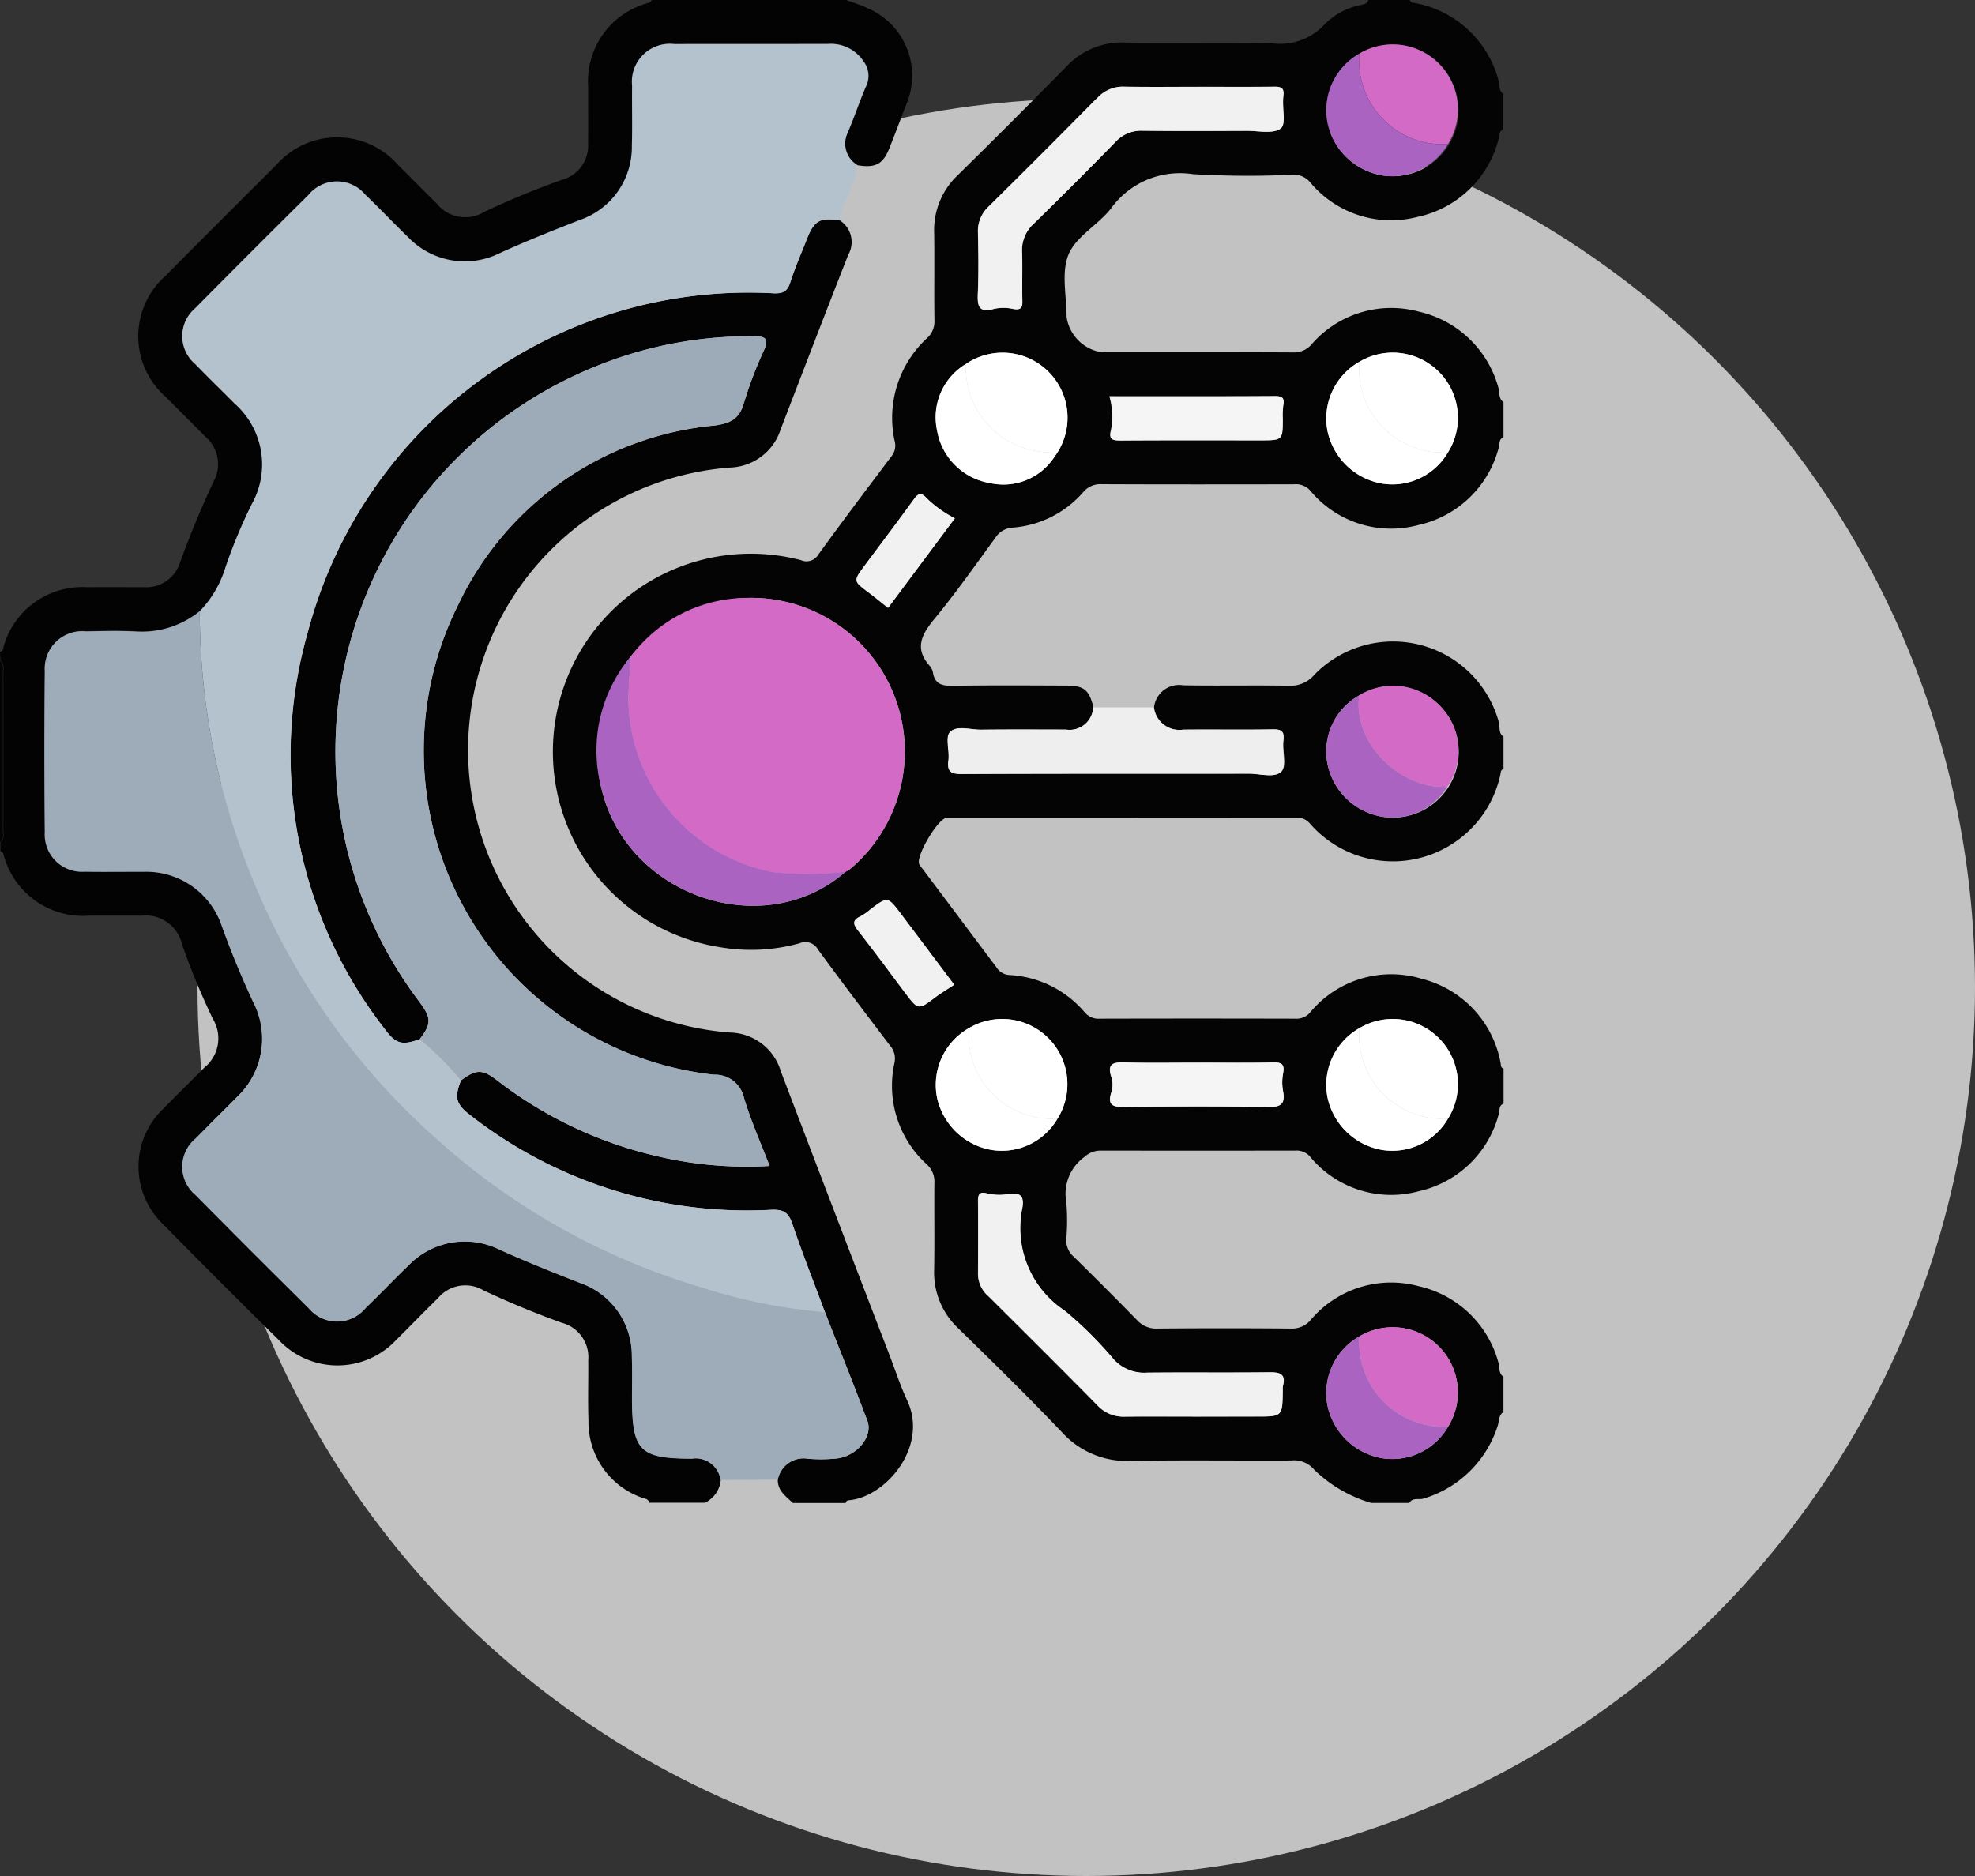 <svg xmlns="http://www.w3.org/2000/svg" id="easy_inttegration" data-name="easy inttegration" width="100" height="95" viewBox="0 0 100 95"><rect x="0" y="0" width="100" height="95" fill="#333333" stroke="none"/><circle id="Ellipse_49" data-name="Ellipse 49" cx="45" cy="45" r="45" transform="translate(10 5)" fill="#fff" opacity="0.7"></circle><path id="Path_337" data-name="Path 337" d="M432.728,362.221H430.8a6.946,6.946,0,0,1-2.884-1.681,1.317,1.317,0,0,0-1.159-.471c-2.7.014-5.4-.025-8.1.02a4.424,4.424,0,0,1-3.5-1.433c-1.706-1.794-3.476-3.528-5.246-5.259a3.877,3.877,0,0,1-1.241-2.981c.025-1.461,0-2.922.012-4.383a1.175,1.175,0,0,0-.392-.966,5.376,5.376,0,0,1-1.629-5.134.99.99,0,0,0-.223-.872c-1.228-1.615-2.454-3.231-3.65-4.87a.731.731,0,0,0-.929-.315,9.178,9.178,0,0,1-3.974.209,10.024,10.024,0,1,1,4.038-19.609.692.692,0,0,0,.875-.271c1.219-1.683,2.47-3.342,3.721-5a.855.855,0,0,0,.152-.753,5.5,5.5,0,0,1,1.631-5.211,1.116,1.116,0,0,0,.383-.894c-.021-1.485.008-2.971-.014-4.457a3.823,3.823,0,0,1,1.207-2.921q2.782-2.733,5.515-5.516a3.813,3.813,0,0,1,2.924-1.189c2.451.029,4.9-.019,7.354.022a3.055,3.055,0,0,0,2.771-.945,3.533,3.533,0,0,1,1.732-.957c.172-.055.407-.035.481-.274h2.081c.048.046.089.122.144.132a5.382,5.382,0,0,1,4.356,3.907c.081.238-.009.546.256.718v1.784c-.254.111-.2.378-.26.57a5.4,5.4,0,0,1-4.1,3.877,5.321,5.321,0,0,1-5.425-1.757,1.063,1.063,0,0,0-.892-.381,47.794,47.794,0,0,1-5.047-.03,4.3,4.3,0,0,0-4.151,1.747c-.654.831-1.764,1.409-2.142,2.32s-.1,2.093-.1,3.157a2.119,2.119,0,0,0,1.761,1.792c3.244,0,6.486-.006,9.729.01a1.171,1.171,0,0,0,.938-.433,5.335,5.335,0,0,1,5.4-1.633,5.414,5.414,0,0,1,4.037,3.861c.077.241-.007.549.257.724v1.784c-.246.084-.187.331-.237.5a5.4,5.4,0,0,1-4.051,3.934,5.311,5.311,0,0,1-5.495-1.737.981.981,0,0,0-.838-.32c-3.241.005-6.482.009-9.723-.005a1.129,1.129,0,0,0-.948.417,5.265,5.265,0,0,1-3.554,1.781,1.112,1.112,0,0,0-.888.524c-1.006,1.377-1.989,2.775-3.072,4.09-.66.8-1.039,1.508-.235,2.4a.7.7,0,0,1,.154.333c.1.6.489.671,1.022.663,1.9-.03,3.81-.017,5.715-.01.916,0,1.166.214,1.388,1.1a1.2,1.2,0,0,1-1.384,1.125c-1.435,0-2.869-.011-4.3.006-.537.006-1.226-.231-1.566.117-.25.256-.016.945-.08,1.431-.075.569.115.7.672.694,4.848-.023,9.7-.01,14.544-.018.564,0,1.3.237,1.64-.109.275-.28.039-1.025.1-1.555.059-.476-.091-.586-.549-.577-1.508.027-3.018,0-4.526.015a1.3,1.3,0,0,1-1.483-1.127,1.276,1.276,0,0,1,1.482-1.116c1.781.03,3.563-.008,5.345.02a1.568,1.568,0,0,0,1.278-.54,5.553,5.553,0,0,1,9.354,2.39c.069.242-.034.555.236.733v1.635c-.155.044-.135.181-.162.3a5.569,5.569,0,0,1-9.638,2.465.836.836,0,0,0-.707-.3q-8.838.008-17.675.006c-.439,0-1.6,1.965-1.4,2.353a1.733,1.733,0,0,0,.173.239q1.871,2.492,3.74,4.985a.824.824,0,0,0,.659.385,5.37,5.37,0,0,1,3.809,1.893.9.9,0,0,0,.768.318q4.939-.012,9.877,0a.911.911,0,0,0,.766-.317,5.324,5.324,0,0,1,5.641-1.707,5.4,5.4,0,0,1,4,4.255c.027.113-.013.254.152.292V342c-.247.084-.187.331-.237.5a5.4,5.4,0,0,1-4.056,3.934,5.323,5.323,0,0,1-5.5-1.745.907.907,0,0,0-.767-.312q-4.941.007-9.88,0a1.183,1.183,0,0,0-.771.313,2.308,2.308,0,0,0-.928,2.308,11.042,11.042,0,0,1,0,1.855,1.082,1.082,0,0,0,.379.9q1.617,1.587,3.2,3.207a1.309,1.309,0,0,0,1.04.429q3.381-.03,6.76,0a1.228,1.228,0,0,0,1.01-.454,5.324,5.324,0,0,1,5.448-1.693,5.411,5.411,0,0,1,4.039,3.861c.076.24-.007.549.257.724v1.784c-.256.17-.21.469-.294.709A5.631,5.631,0,0,1,433.447,362C433.209,362.078,432.895,361.926,432.728,362.221Zm1.958-3.853a3.3,3.3,0,0,0-4.484-4.584,3.3,3.3,0,0,0-1.612,3.524,3.418,3.418,0,0,0,2.775,2.648A3.257,3.257,0,0,0,434.686,358.367Zm-4.494-37.042a3.245,3.245,0,0,0-1.611,3.439,3.385,3.385,0,0,0,2.57,2.663,3.329,3.329,0,1,0-.959-6.1Zm.01-16.895a3.3,3.3,0,0,0-1.612,3.523,3.42,3.42,0,0,0,2.775,2.648,3.263,3.263,0,0,0,3.322-1.586,3.3,3.3,0,0,0-4.485-4.585Zm4.485,38.33a3.3,3.3,0,0,0-4.485-4.585,3.3,3.3,0,0,0-1.612,3.524,3.42,3.42,0,0,0,2.775,2.648A3.263,3.263,0,0,0,434.687,342.761Zm-19.772,0a3.3,3.3,0,0,0-4.485-4.585,3.3,3.3,0,0,0-1.612,3.524,3.419,3.419,0,0,0,2.775,2.648A3.263,3.263,0,0,0,414.915,342.761ZM430.2,288.823a3.3,3.3,0,0,0-1.612,3.524,3.42,3.42,0,0,0,2.775,2.648,3.336,3.336,0,1,0-1.163-6.172Zm-15.425,20.4a3.292,3.292,0,0,0-4.5-4.679,3.15,3.15,0,0,0-1.456,3.381,3.256,3.256,0,0,0,2.672,2.649A3.083,3.083,0,0,0,414.777,309.22Zm-10.6,21.037a1.929,1.929,0,0,0,.249-.152,7.779,7.779,0,0,0-5.115-13.721,7.843,7.843,0,0,0-7.453,9.79C393.224,331.56,400.1,333.825,404.182,330.258Zm17.853,27.588h2.97c1.3,0,1.3,0,1.314-1.317a.961.961,0,0,1,.009-.222c.164-.644-.176-.709-.709-.7-2.054.024-4.108,0-6.162.018a2.087,2.087,0,0,1-1.71-.688,19.431,19.431,0,0,0-2.474-2.455,5.009,5.009,0,0,1-2.14-5.194c.113-.646-.144-.806-.752-.7a2.618,2.618,0,0,1-1.032-.041c-.4-.094-.459.06-.455.4.013,1.237.008,2.475,0,3.712a1.5,1.5,0,0,0,.533,1.1c1.843,1.832,3.685,3.665,5.509,5.516a1.789,1.789,0,0,0,1.382.577C419.56,357.836,420.8,357.846,422.035,357.846Zm0-67.341c-1.238,0-2.476.017-3.712-.007a1.755,1.755,0,0,0-1.383.559q-2.735,2.777-5.51,5.514a1.691,1.691,0,0,0-.538,1.32c.02,1.015.039,2.031-.006,3.044-.029.641.016,1.046.829.813a2.243,2.243,0,0,1,.959.007c.371.063.475-.04.463-.41-.024-.816.013-1.634-.015-2.45a1.8,1.8,0,0,1,.586-1.451q2.1-2.049,4.146-4.148a1.763,1.763,0,0,1,1.379-.568c1.757.021,3.514.012,5.271.005.59,0,1.336.169,1.718-.121.284-.216.058-1.057.131-1.609.053-.41-.068-.51-.456-.505C424.612,290.516,423.325,290.505,422.038,290.5Zm-.032,49.419c-1.211,0-2.422.022-3.631-.009-.572-.015-.975,0-.721.757a1.244,1.244,0,0,1,0,.733c-.247.748.149.763.723.758,2.4-.024,4.793-.039,7.189.008.689.014.9-.171.769-.837a2.469,2.469,0,0,1,.011-.885c.074-.424-.055-.543-.485-.534C424.575,339.942,423.29,339.924,422.005,339.924Zm-4.454-33.744a3.735,3.735,0,0,1,.081,1.686c-.14.525.085.551.506.549,2.346-.016,4.693-.008,7.04-.008,1.143,0,1.141,0,1.14-1.1a3.873,3.873,0,0,1,.026-.666c.06-.337,0-.476-.4-.473C423.184,306.188,420.419,306.18,417.551,306.18Zm-7.865,29.8q-1.342-1.785-2.674-3.559c-.693-.92-.693-.919-1.58-.249a2.818,2.818,0,0,1-.485.339c-.4.186-.4.381-.133.718.81,1.031,1.584,2.089,2.372,3.136.683.908.679.9,1.55.247C409.031,336.387,409.351,336.2,409.687,335.976Zm.032-23.621a5.83,5.83,0,0,1-1.424-1.014c-.282-.314-.428-.255-.654.057-.809,1.118-1.643,2.218-2.468,3.325-.6.807-.6.8.175,1.384.331.248.65.513.99.782Z" transform="translate(-361.371 -286.111)" fill="#040404"></path><path id="Path_338" data-name="Path 338" d="M396.254,303.665a1.3,1.3,0,0,1,.433,1.756c-1.154,2.941-2.287,5.89-3.421,8.839a2.78,2.78,0,0,1-2.549,1.926,14.346,14.346,0,0,0-.025,28.61,2.748,2.748,0,0,1,2.589,1.975q2.741,7.2,5.508,14.383c.292.76.543,1.54.887,2.276,1.091,2.332-1.068,4.859-2.9,5.048-.1.011-.193.02-.215.143h-2.676c-.346-.333-.773-.614-.761-1.179a1.331,1.331,0,0,1,1.546-1.059,8.148,8.148,0,0,0,1.407-.011c1.032-.1,1.883-1.105,1.584-1.906-.69-1.845-1.428-3.673-2.146-5.508-.558-1.5-1.145-2.989-1.66-4.5-.2-.574-.478-.707-1.066-.681A22.754,22.754,0,0,1,377.576,349c-.752-.573-.834-.9-.492-1.777.773-.572,1.079-.581,1.843.01a20.883,20.883,0,0,0,7.974,3.8,19.68,19.68,0,0,0,5.808.523c-.461-1.2-.959-2.306-1.3-3.459a1.488,1.488,0,0,0-1.52-1.161,16.511,16.511,0,0,1-12.962-23.767,16.008,16.008,0,0,1,12.965-9.107c.8-.1,1.292-.32,1.522-1.161a20.235,20.235,0,0,1,1-2.629c.223-.52.2-.727-.456-.729a20.673,20.673,0,0,0-8.588,1.749,21.02,21.02,0,0,0-8.4,31.943c.619.836.622,1.112.025,1.9-.886.327-1.211.249-1.777-.522a22.579,22.579,0,0,1-3.885-20.1,23.077,23.077,0,0,1,23.569-17.15c.469.02.706-.077.855-.548.239-.752.56-1.478.85-2.214C394.968,303.681,395.262,303.517,396.254,303.665Z" transform="translate(-353.742 -292.51)" fill="#030303"></path><path id="Path_339" data-name="Path 339" d="M345.263,319.112c.2-.04.162-.225.21-.351a4.136,4.136,0,0,1,4.185-2.914c.965-.006,1.931,0,2.9,0a1.79,1.79,0,0,0,1.821-1.252q.77-2.123,1.73-4.165a1.81,1.81,0,0,0-.418-2.176c-.676-.688-1.367-1.364-2.044-2.051a4.085,4.085,0,0,1-.015-6.115q2.8-2.819,5.615-5.62a4.1,4.1,0,0,1,6.175,0c.652.643,1.291,1.3,1.945,1.94a1.846,1.846,0,0,0,2.416.432c1.272-.6,2.571-1.136,3.9-1.613a1.8,1.8,0,0,0,1.355-1.9c.016-.94,0-1.881.006-2.822a4.1,4.1,0,0,1,3.094-4.258c.055-.019.092-.094.138-.143h9.811c.375.141.763.255,1.123.429a3.713,3.713,0,0,1,1.94,4.87c-.284.733-.559,1.47-.85,2.2-.328.825-.7,1.021-1.61.878a1.278,1.278,0,0,1-.454-1.75c.319-.751.571-1.529.9-2.275a1.213,1.213,0,0,0-.144-1.255,1.968,1.968,0,0,0-1.78-.871c-2.6.011-5.2,0-7.8.006a1.916,1.916,0,0,0-2.128,2.109c-.018,1.016.019,2.032-.013,3.047a3.9,3.9,0,0,1-2.646,3.757c-1.358.531-2.71,1.068-4.038,1.673a3.972,3.972,0,0,1-4.653-.813c-.731-.706-1.43-1.445-2.162-2.148a1.866,1.866,0,0,0-2.882.022q-2.878,2.85-5.728,5.729a1.851,1.851,0,0,0-.006,2.823c.654.678,1.332,1.331,1.995,2a4.112,4.112,0,0,1,.881,5.087,26.134,26.134,0,0,0-1.339,3.214,5.467,5.467,0,0,1-1.3,2.217,4.649,4.649,0,0,1-3.244,1.025c-.839-.044-1.684-.018-2.525-.006a1.9,1.9,0,0,0-2.081,2.009q-.035,4.085,0,8.172a1.887,1.887,0,0,0,2.025,1.99c.99.018,1.981,0,2.971.005a4.034,4.034,0,0,1,3.977,2.774q.705,1.955,1.583,3.834a4.051,4.051,0,0,1-.81,4.784c-.691.71-1.406,1.4-2.1,2.105a1.861,1.861,0,0,0-.013,2.875q2.848,2.877,5.726,5.726a1.863,1.863,0,0,0,2.881-.006c.732-.7,1.431-1.441,2.162-2.146a3.963,3.963,0,0,1,4.587-.826c1.351.615,2.724,1.164,4.105,1.7a3.888,3.888,0,0,1,2.628,3.692c.033.717.01,1.437.011,2.154,0,2.652.381,3.052,3.039,3.055a1.269,1.269,0,0,1,1.443,1.076,1.418,1.418,0,0,1-.8,1.164h-2.825c-.046-.22-.259-.207-.4-.266a4.064,4.064,0,0,1-2.674-3.905c-.036-1.013,0-2.03-.011-3.044a1.8,1.8,0,0,0-1.348-1.9c-1.346-.487-2.667-1.032-3.963-1.643a1.8,1.8,0,0,0-2.3.4c-.709.69-1.394,1.406-2.1,2.1a4.07,4.07,0,0,1-5.963.01q-2.939-2.889-5.827-5.829a4.05,4.05,0,0,1,.008-5.9c.672-.693,1.369-1.361,2.045-2.051a1.9,1.9,0,0,0,.435-2.485,37.04,37.04,0,0,1-1.553-3.759,1.888,1.888,0,0,0-2.055-1.457c-.891-.005-1.782,0-2.673,0a4.151,4.151,0,0,1-4.282-2.985c-.041-.109-.028-.253-.189-.28v-.445c.209-.167.147-.4.147-.618q.006-3.991,0-7.981c0-.214.062-.451-.147-.618Z" transform="translate(-345.263 -286.111)" fill="#030303"></path><path id="Path_340" data-name="Path 340" d="M345.263,338.825c.209.168.147.4.147.618q.006,3.99,0,7.981c0,.214.062.45-.147.618Z" transform="translate(-345.263 -305.378)" fill="#040404"></path><path id="Path_341" data-name="Path 341" d="M395.534,336.8a7.347,7.347,0,0,1,6-2.972,7.779,7.779,0,0,1,5.115,13.721,1.931,1.931,0,0,1-.249.152,17.26,17.26,0,0,1-3.671.021A9.019,9.019,0,0,1,395.412,339C395.414,338.264,395.491,337.53,395.534,336.8Z" transform="translate(-363.593 -303.55)" fill="#d36ac6"></path><path id="Path_342" data-name="Path 342" d="M434.456,392.645c-1.238,0-2.475-.01-3.712,0a1.789,1.789,0,0,1-1.382-.577c-1.824-1.851-3.666-3.684-5.509-5.516a1.5,1.5,0,0,1-.533-1.1c0-1.237.008-2.474,0-3.712,0-.343.051-.5.455-.4a2.619,2.619,0,0,0,1.032.041c.608-.109.865.051.752.7a5.009,5.009,0,0,0,2.14,5.194,19.446,19.446,0,0,1,2.474,2.455,2.086,2.086,0,0,0,1.71.688c2.054-.021,4.108.006,6.162-.018.533-.006.873.059.709.7a.957.957,0,0,0-.009.222c-.015,1.317-.015,1.317-1.314,1.317Z" transform="translate(-373.792 -320.91)" fill="#f2f1f1"></path><path id="Path_343" data-name="Path 343" d="M434.451,293.032c1.287,0,2.574.011,3.861-.007.388-.005.51.095.456.505-.072.553.153,1.393-.131,1.609-.383.291-1.128.119-1.718.121-1.757.007-3.514.016-5.271-.005a1.763,1.763,0,0,0-1.379.568q-2.049,2.1-4.146,4.148a1.8,1.8,0,0,0-.586,1.451c.028.816-.01,1.634.015,2.45.011.37-.092.473-.463.41a2.243,2.243,0,0,0-.959-.007c-.813.232-.858-.173-.829-.813.046-1.013.027-2.029.006-3.044a1.691,1.691,0,0,1,.538-1.32q2.771-2.741,5.511-5.514a1.754,1.754,0,0,1,1.383-.559C431.975,293.048,433.213,293.032,434.451,293.032Z" transform="translate(-373.784 -288.638)" fill="#f2f1f1"></path><path id="Path_344" data-name="Path 344" d="M428.251,342.568l3.069,0A1.3,1.3,0,0,0,432.8,343.7c1.508-.018,3.018.012,4.526-.015.458-.009.609.1.549.577-.066.529.17,1.274-.1,1.555-.339.346-1.076.108-1.64.109-4.848.008-9.7-.006-14.544.018-.557,0-.747-.126-.672-.694.064-.486-.17-1.176.08-1.431.34-.348,1.029-.112,1.566-.117,1.435-.017,2.869-.009,4.3-.006A1.2,1.2,0,0,0,428.251,342.568Z" transform="translate(-372.902 -306.747)" fill="#efeeee"></path><path id="Path_345" data-name="Path 345" d="M394.61,338.508c-.043.735-.121,1.469-.122,2.2a9.019,9.019,0,0,0,7.321,8.719,17.262,17.262,0,0,0,3.671-.021c-4.087,3.568-10.958,1.3-12.319-4.083A7.369,7.369,0,0,1,394.61,338.508Z" transform="translate(-362.668 -305.263)" fill="#ab63c1"></path><path id="Path_346" data-name="Path 346" d="M422.333,314.819a3.292,3.292,0,0,1,4.5,4.679.444.444,0,0,0-.438-.214A4.271,4.271,0,0,1,422.333,314.819Z" transform="translate(-373.426 -296.389)" fill="#fff"></path><path id="Path_347" data-name="Path 347" d="M438.275,370.916c1.285,0,2.57.018,3.854-.01.43-.01.559.11.485.534a2.471,2.471,0,0,0-.011.885c.132.666-.08.851-.769.837-2.4-.046-4.793-.032-7.189-.008-.574.006-.969-.009-.723-.758a1.244,1.244,0,0,0,0-.733c-.254-.754.149-.772.721-.757C435.853,370.938,437.065,370.916,438.275,370.916Z" transform="translate(-377.641 -317.104)" fill="#f6f5f5"></path><path id="Path_348" data-name="Path 348" d="M433.807,317.735c2.867,0,5.632.008,8.4-.009.4,0,.456.136.4.473a3.873,3.873,0,0,0-.026.666c0,1.1,0,1.1-1.14,1.1-2.347,0-4.694-.008-7.04.008-.421,0-.645-.024-.506-.549A3.736,3.736,0,0,0,433.807,317.735Z" transform="translate(-377.627 -297.667)" fill="#f6f5f5"></path><path id="Path_349" data-name="Path 349" d="M453.732,290.109a3.3,3.3,0,0,1,4.485,4.585A4.232,4.232,0,0,1,453.732,290.109Z" transform="translate(-384.9 -287.398)" fill="#d36ac6"></path><path id="Path_350" data-name="Path 350" d="M422.57,367.892a3.3,3.3,0,0,1,4.485,4.585A4.232,4.232,0,0,1,422.57,367.892Z" transform="translate(-373.511 -315.828)" fill="#fff"></path><path id="Path_351" data-name="Path 351" d="M453.732,367.892a3.3,3.3,0,0,1,4.485,4.585A4.232,4.232,0,0,1,453.732,367.892Z" transform="translate(-384.9 -315.828)" fill="#fff"></path><path id="Path_352" data-name="Path 352" d="M453.732,314.709a3.3,3.3,0,0,1,4.485,4.586A4.232,4.232,0,0,1,453.732,314.709Z" transform="translate(-384.901 -296.389)" fill="#fff"></path><path id="Path_353" data-name="Path 353" d="M453.712,341.33a3.258,3.258,0,0,1,4.109.551,3.218,3.218,0,0,1,.35,4.072C455.924,346.113,453.373,343.849,453.712,341.33Z" transform="translate(-384.891 -306.115)" fill="#d36ac6"></path><path id="Path_354" data-name="Path 354" d="M453.734,392.493a3.3,3.3,0,0,1,4.484,4.584A4.3,4.3,0,0,1,453.734,392.493Z" transform="translate(-384.902 -324.82)" fill="#d36ac6"></path><path id="Path_355" data-name="Path 355" d="M452.779,392.768a4.3,4.3,0,0,0,4.484,4.584,3.257,3.257,0,0,1-3.32,1.588,3.418,3.418,0,0,1-2.775-2.648A3.3,3.3,0,0,1,452.779,392.768Z" transform="translate(-383.948 -325.095)" fill="#ab63c1"></path><path id="Path_356" data-name="Path 356" d="M452.779,290.385a4.231,4.231,0,0,0,4.485,4.585,3.262,3.262,0,0,1-3.322,1.586,3.419,3.419,0,0,1-2.775-2.648A3.3,3.3,0,0,1,452.779,290.385Z" transform="translate(-383.948 -287.673)" fill="#ab63c1"></path><path id="Path_357" data-name="Path 357" d="M421.617,368.168a4.232,4.232,0,0,0,4.485,4.585,3.263,3.263,0,0,1-3.322,1.586,3.419,3.419,0,0,1-2.775-2.648A3.3,3.3,0,0,1,421.617,368.168Z" transform="translate(-372.558 -316.104)" fill="#fff"></path><path id="Path_358" data-name="Path 358" d="M452.779,368.168a4.232,4.232,0,0,0,4.485,4.585,3.263,3.263,0,0,1-3.322,1.586,3.42,3.42,0,0,1-2.775-2.648A3.3,3.3,0,0,1,452.779,368.168Z" transform="translate(-383.948 -316.104)" fill="#fff"></path><path id="Path_359" data-name="Path 359" d="M452.779,314.985a4.232,4.232,0,0,0,4.485,4.585,3.263,3.263,0,0,1-3.322,1.586,3.42,3.42,0,0,1-2.775-2.648A3.3,3.3,0,0,1,452.779,314.985Z" transform="translate(-383.948 -296.665)" fill="#fff"></path><path id="Path_360" data-name="Path 360" d="M452.772,341.612c-.339,2.519,2.211,4.783,4.459,4.624a3.238,3.238,0,0,1-3.5,1.478,3.385,3.385,0,0,1-2.57-2.663A3.245,3.245,0,0,1,452.772,341.612Z" transform="translate(-383.951 -306.397)" fill="#ab63c1"></path><path id="Path_361" data-name="Path 361" d="M421.475,315.158a4.271,4.271,0,0,0,4.061,4.465.444.444,0,0,1,.438.214,3.083,3.083,0,0,1-3.283,1.351,3.256,3.256,0,0,1-2.672-2.649A3.15,3.15,0,0,1,421.475,315.158Z" transform="translate(-372.568 -296.728)" fill="#fff"></path><path id="Path_362" data-name="Path 362" d="M418.5,362.234c-.336.222-.655.412-.95.633-.871.656-.867.66-1.55-.247-.787-1.048-1.562-2.105-2.372-3.136-.265-.338-.27-.532.133-.718a2.814,2.814,0,0,0,.485-.339c.886-.67.887-.671,1.58.249Q417.16,360.45,418.5,362.234Z" transform="translate(-370.182 -312.369)" fill="#f2f1f1"></path><path id="Path_363" data-name="Path 363" d="M418.6,326.769l-3.381,4.535c-.339-.269-.659-.534-.99-.782-.773-.581-.775-.577-.175-1.384.824-1.107,1.659-2.207,2.468-3.325.226-.312.371-.371.654-.057A5.83,5.83,0,0,0,418.6,326.769Z" transform="translate(-370.248 -300.525)" fill="#f2f1f1"></path><path id="Path_364" data-name="Path 364" d="M360.692,318.342a5.467,5.467,0,0,0,1.3-2.217,26.134,26.134,0,0,1,1.339-3.214,4.112,4.112,0,0,0-.881-5.087c-.663-.668-1.341-1.322-1.995-2a1.851,1.851,0,0,1,.006-2.823q2.849-2.88,5.728-5.729a1.866,1.866,0,0,1,2.882-.022c.732.7,1.431,1.443,2.162,2.148a3.972,3.972,0,0,0,4.653.813c1.328-.605,2.68-1.142,4.038-1.673a3.9,3.9,0,0,0,2.646-3.757c.032-1.015,0-2.032.013-3.047a1.916,1.916,0,0,1,2.128-2.109c2.6-.007,5.2,0,7.8-.006a1.968,1.968,0,0,1,1.78.871,1.213,1.213,0,0,1,.144,1.255c-.327.746-.58,1.524-.9,2.275a1.278,1.278,0,0,0,.454,1.75c-.126.984-.742,1.808-.905,2.779-.992-.147-1.286.016-1.647.93-.291.735-.611,1.462-.85,2.214-.149.47-.386.568-.855.548a23.077,23.077,0,0,0-23.569,17.15,22.579,22.579,0,0,0,3.885,20.1c.566.771.891.849,1.777.522a16.325,16.325,0,0,1,2.089,2.089c-.342.881-.26,1.2.492,1.777a22.754,22.754,0,0,0,15.209,4.777c.588-.026.871.107,1.066.681.516,1.514,1.1,3,1.66,4.5a27.586,27.586,0,0,1-6.209-1.241,34.713,34.713,0,0,1-13.4-7.479,35.348,35.348,0,0,1-9.07-12.487A35.813,35.813,0,0,1,360.692,318.342Z" transform="translate(-350.578 -287.393)" fill="#b4c2cd"></path><path id="Path_365" data-name="Path 365" d="M356.671,334.889a35.814,35.814,0,0,0,2.978,14.29,35.347,35.347,0,0,0,9.07,12.487,34.713,34.713,0,0,0,13.4,7.479,27.583,27.583,0,0,0,6.209,1.241c.718,1.835,1.456,3.663,2.146,5.508.3.8-.552,1.806-1.584,1.906a8.148,8.148,0,0,1-1.407.011,1.331,1.331,0,0,0-1.546,1.059l-2.9.015a1.269,1.269,0,0,0-1.443-1.076c-2.657,0-3.038-.4-3.039-3.055,0-.718.022-1.437-.011-2.154a3.888,3.888,0,0,0-2.628-3.692c-1.381-.54-2.754-1.089-4.105-1.7a3.963,3.963,0,0,0-4.587.826c-.73.7-1.43,1.442-2.162,2.146a1.863,1.863,0,0,1-2.881.006q-2.879-2.847-5.726-5.726a1.861,1.861,0,0,1,.013-2.875c.692-.709,1.407-1.4,2.1-2.105a4.051,4.051,0,0,0,.81-4.784q-.879-1.883-1.583-3.834a4.034,4.034,0,0,0-3.977-2.774c-.99-.005-1.982.013-2.971-.005a1.887,1.887,0,0,1-2.025-1.99q-.038-4.086,0-8.172a1.9,1.9,0,0,1,2.081-2.009c.841-.013,1.686-.039,2.525.006A4.649,4.649,0,0,0,356.671,334.889Z" transform="translate(-346.557 -303.94)" fill="#9eabb8"></path><path id="Path_366" data-name="Path 366" d="M378.391,350.627a16.334,16.334,0,0,0-2.089-2.089c.6-.789.594-1.065-.025-1.9a21.02,21.02,0,0,1,8.4-31.944,20.673,20.673,0,0,1,8.588-1.749c.66,0,.68.209.456.729a20.235,20.235,0,0,0-1,2.629c-.229.841-.718,1.059-1.522,1.161a16.008,16.008,0,0,0-12.965,9.107,16.511,16.511,0,0,0,12.962,23.767,1.488,1.488,0,0,1,1.52,1.161c.344,1.153.842,2.259,1.3,3.459a19.681,19.681,0,0,1-5.808-.523,20.883,20.883,0,0,1-7.974-3.8C379.47,350.046,379.164,350.055,378.391,350.627Z" transform="translate(-355.049 -295.918)" fill="#9daab8"></path></svg>
